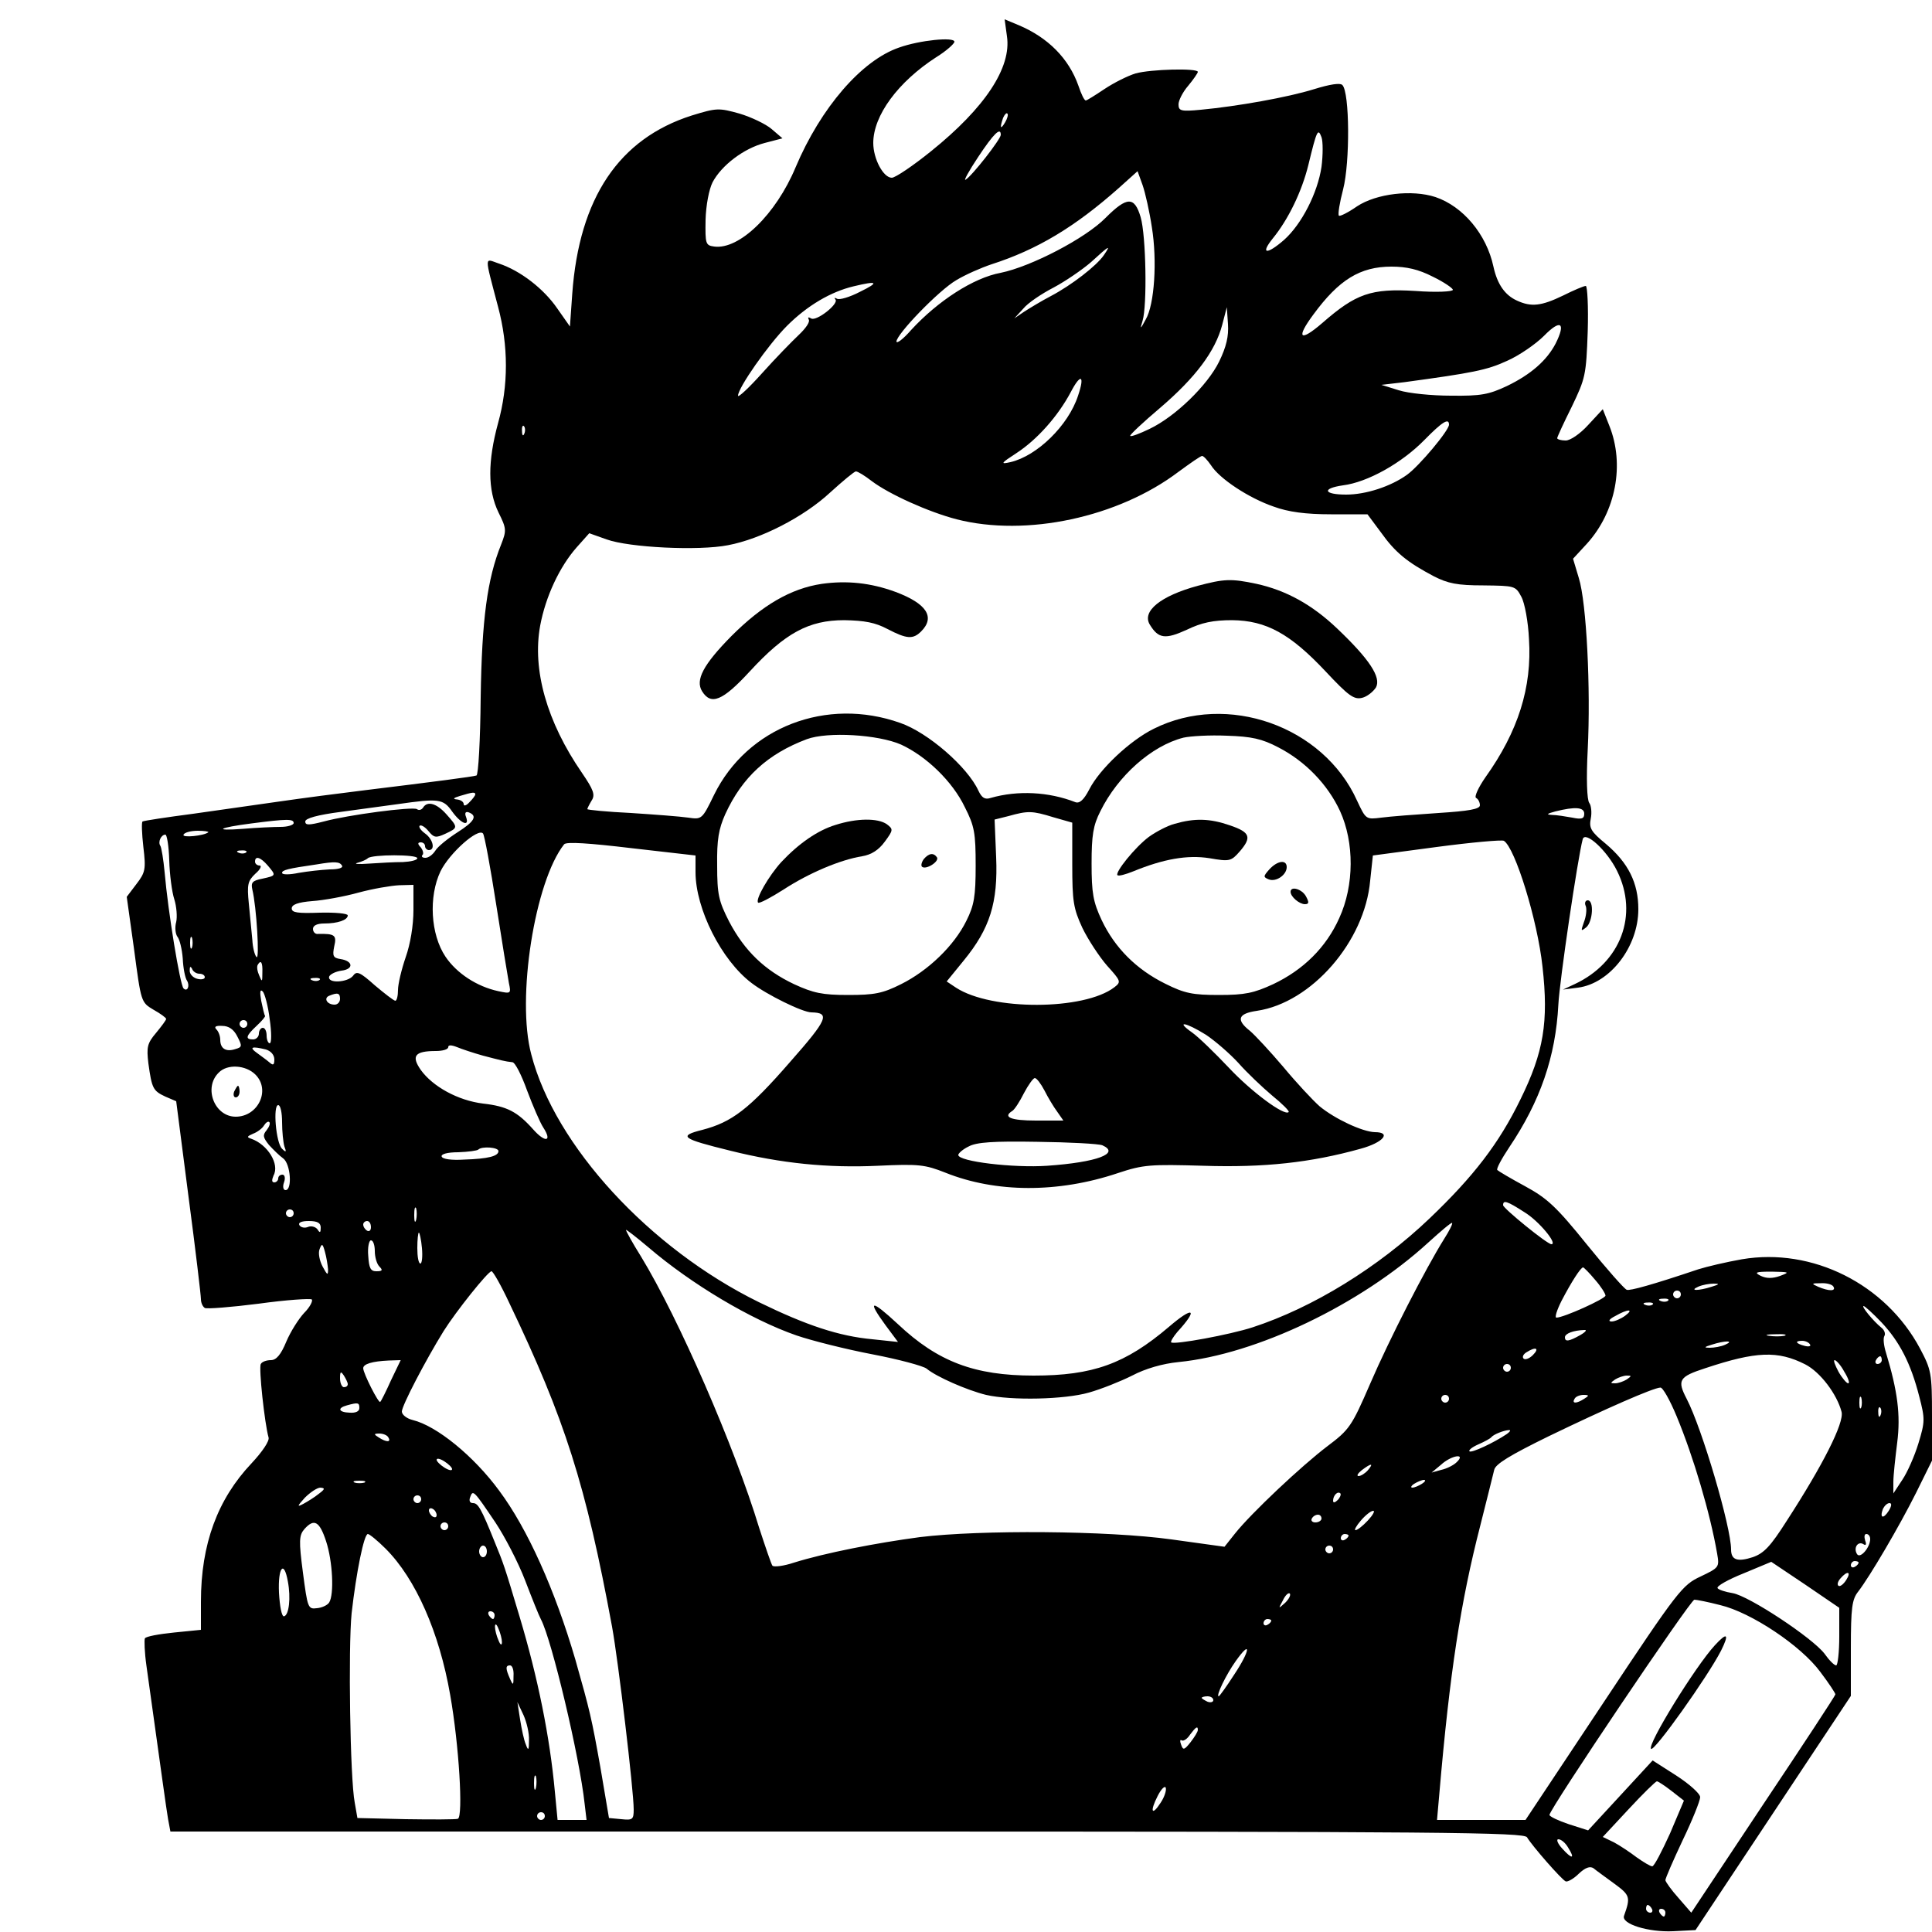 <?xml version="1.0" standalone="no"?>
<!DOCTYPE svg PUBLIC "-//W3C//DTD SVG 20010904//EN"
 "http://www.w3.org/TR/2001/REC-SVG-20010904/DTD/svg10.dtd">
<svg version="1.0" xmlns="http://www.w3.org/2000/svg"
 width="500pt" height="500pt" viewBox="0 0 500 500"
 preserveAspectRatio="xMidYMid meet">

<g transform="translate(0,500) scale(0.1,-0.1)"
fill="#000000" stroke="none">
<path d="M2606 4906 c12 -81 -57 -185 -196 -297 -47 -38 -93 -69 -102 -69 -22
0 -48 49 -48 90 0 71 64 158 163 222 26 16 47 35 47 40 0 13 -90 4 -143 -15
-97 -33 -203 -156 -268 -310 -51 -122 -146 -214 -211 -205 -22 3 -23 7 -22 69
1 38 9 79 18 97 23 44 81 88 135 102 l46 12 -28 24 c-15 13 -53 31 -83 40 -54
15 -59 15 -124 -5 -188 -60 -291 -213 -309 -461 l-6 -85 -33 47 c-35 51 -96
98 -151 116 -38 13 -38 25 -2 -112 27 -101 27 -204 0 -301 -27 -99 -27 -173 1
-231 21 -42 21 -47 7 -83 -36 -89 -50 -194 -53 -396 -1 -110 -6 -201 -11 -202
-9 -3 -108 -16 -288 -38 -66 -8 -165 -21 -220 -29 -55 -8 -156 -22 -225 -32
-69 -9 -128 -18 -131 -20 -3 -1 -2 -31 2 -66 7 -58 5 -66 -18 -96 l-25 -33 19
-136 c18 -136 18 -137 50 -156 18 -10 33 -21 33 -24 0 -3 -12 -19 -26 -36 -23
-27 -25 -37 -20 -79 9 -65 12 -71 44 -86 l28 -12 32 -248 c18 -136 32 -255 32
-264 0 -9 4 -19 10 -23 5 -3 68 2 139 11 72 10 134 14 138 11 3 -4 -5 -20 -20
-35 -14 -15 -35 -48 -46 -74 -14 -34 -26 -48 -40 -48 -11 0 -23 -4 -26 -10 -6
-9 10 -155 20 -190 3 -9 -16 -37 -44 -67 -88 -93 -131 -209 -131 -358 l0 -73
-70 -7 c-39 -4 -72 -10 -75 -15 -2 -4 -1 -36 4 -71 39 -279 51 -368 56 -397
l6 -32 1752 0 c1547 0 1752 -2 1759 -15 13 -22 89 -109 100 -114 5 -2 21 7 34
20 17 16 29 20 38 14 7 -6 31 -23 54 -40 41 -30 42 -35 25 -83 -8 -21 63 -43
127 -40 l58 3 201 303 201 303 0 123 c0 105 3 127 19 147 30 39 106 168 150
256 l41 83 0 116 c0 111 -2 119 -31 174 -89 167 -279 262 -461 231 -40 -7 -91
-19 -113 -26 -119 -40 -177 -56 -185 -53 -6 2 -52 54 -103 117 -79 98 -103
120 -160 151 -37 20 -69 39 -72 42 -3 3 11 29 31 59 80 119 120 234 127 369 3
61 50 379 63 428 6 23 63 -29 89 -82 56 -113 10 -237 -110 -293 l-30 -14 39 5
c83 11 156 106 156 203 0 68 -26 120 -84 169 -39 32 -44 41 -39 66 3 15 1 34
-4 40 -6 8 -8 62 -4 138 8 157 -3 380 -23 444 l-15 50 36 39 c75 83 98 205 58
305 l-17 43 -38 -41 c-21 -23 -46 -40 -58 -40 -12 0 -22 3 -22 6 0 3 17 40 38
82 35 73 37 81 41 194 2 65 -1 118 -5 118 -5 0 -31 -11 -59 -25 -56 -27 -82
-30 -119 -13 -31 14 -51 42 -61 88 -18 84 -79 156 -150 180 -61 20 -153 9
-203 -24 -23 -16 -45 -27 -47 -24 -3 3 2 34 11 68 18 70 17 251 -2 270 -6 6
-32 2 -74 -11 -68 -21 -197 -44 -292 -53 -52 -5 -58 -3 -58 14 0 10 11 32 25
48 14 17 25 33 25 36 0 10 -122 7 -161 -4 -20 -6 -56 -24 -80 -40 -24 -16 -46
-30 -49 -30 -4 0 -12 17 -19 38 -25 71 -79 125 -155 157 l-36 15 6 -44z m-5
-223 c-12 -20 -14 -14 -5 12 4 9 9 14 11 11 3 -2 0 -13 -6 -23z m-11 -32 c0
-11 -74 -106 -91 -116 -6 -4 8 22 32 58 41 62 59 79 59 58z m830 -83 c-10 -67
-51 -148 -97 -189 -45 -39 -62 -37 -29 4 40 49 75 121 92 190 22 91 25 96 34
72 4 -11 4 -46 0 -77z m-439 -156 c14 -86 7 -200 -16 -239 -14 -26 -15 -26 -8
-3 12 39 9 220 -5 268 -16 54 -35 54 -91 -2 -52 -53 -193 -126 -271 -142 -71
-13 -163 -73 -232 -148 -20 -23 -37 -36 -38 -30 0 19 110 133 155 159 23 14
64 32 91 41 118 38 215 96 329 197 l49 44 13 -36 c7 -20 18 -69 24 -109z
m-124 -72 c-19 -28 -84 -78 -137 -106 -25 -13 -56 -32 -70 -41 l-25 -17 23 25
c12 15 48 39 79 55 30 16 74 46 97 66 47 43 52 46 33 18z m851 -56 c29 -14 52
-30 52 -34 0 -5 -44 -7 -97 -3 -115 7 -154 -7 -241 -83 -58 -50 -69 -40 -23
22 66 90 121 124 202 124 39 0 70 -7 107 -26z m-1482 -39 c-27 -14 -54 -22
-60 -18 -6 3 -8 3 -4 -2 10 -11 -50 -58 -63 -49 -7 4 -9 3 -6 -3 4 -6 -8 -23
-26 -40 -17 -16 -60 -60 -94 -98 -35 -39 -63 -65 -63 -59 0 20 78 132 127 181
52 52 113 88 172 102 62 15 68 11 17 -14z m929 -181 c-30 -61 -113 -142 -180
-174 -25 -12 -48 -21 -50 -18 -2 2 33 35 78 73 91 78 142 146 160 214 l12 46
3 -44 c2 -31 -4 -58 -23 -97z m871 47 c-23 -44 -64 -80 -126 -110 -47 -22 -67
-26 -145 -25 -49 0 -110 6 -135 14 l-45 14 60 7 c176 24 213 31 265 55 32 14
75 44 96 65 43 44 57 34 30 -20z m-1236 -135 c-25 -77 -106 -156 -175 -172
-27 -6 -25 -3 15 23 54 35 108 96 141 158 26 50 37 44 19 -9z m960 -75 c0 -15
-77 -107 -109 -130 -42 -30 -106 -51 -157 -51 -59 0 -64 16 -8 24 63 8 151 57
210 117 47 48 64 58 64 40z m-2393 -23 c-3 -8 -6 -5 -6 6 -1 11 2 17 5 13 3
-3 4 -12 1 -19z m1777 -82 c22 -35 98 -85 162 -107 38 -14 83 -20 149 -20 l94
0 35 -47 c37 -52 68 -77 136 -113 37 -19 61 -24 129 -24 81 -1 83 -1 98 -29 9
-16 18 -66 20 -110 8 -125 -28 -239 -113 -358 -18 -26 -29 -50 -24 -53 6 -3
10 -12 10 -19 0 -10 -29 -15 -107 -20 -60 -4 -126 -9 -148 -12 -40 -5 -40 -5
-63 44 -87 193 -336 281 -526 186 -61 -30 -140 -104 -167 -157 -14 -27 -25
-37 -36 -33 -69 27 -149 31 -219 11 -15 -5 -23 0 -32 19 -28 61 -130 150 -202
175 -191 68 -396 -11 -482 -186 -31 -64 -32 -64 -67 -59 -20 3 -87 8 -148 12
-62 3 -113 8 -113 10 0 2 5 12 11 22 10 15 5 28 -25 72 -91 132 -129 267 -108
381 14 75 50 152 94 202 l33 37 45 -16 c58 -21 238 -30 314 -15 85 16 196 73
264 136 33 30 63 55 67 55 5 0 23 -11 41 -25 45 -34 147 -80 220 -99 180 -46
418 5 574 123 30 22 57 41 61 41 4 0 14 -11 23 -24z m-802 -723 c65 -30 133
-95 165 -162 25 -49 28 -67 28 -151 0 -80 -4 -103 -24 -143 -32 -65 -99 -129
-169 -164 -48 -24 -69 -28 -137 -28 -67 0 -90 5 -140 28 -76 36 -128 86 -168
162 -27 53 -31 70 -31 145 -1 67 4 95 21 133 44 96 110 156 211 194 54 20 185
12 244 -14z m976 -7 c70 -36 128 -96 160 -165 37 -81 37 -192 -2 -277 -34 -76
-93 -134 -171 -171 -50 -23 -73 -28 -140 -28 -68 0 -89 4 -139 29 -75 37 -131
93 -165 165 -22 47 -26 70 -26 146 0 73 4 99 23 136 45 91 132 169 215 190 18
4 68 7 112 5 64 -2 91 -8 133 -30z m-2078 -122 c0 -3 -7 -12 -15 -20 -8 -9
-15 -11 -15 -5 0 6 -8 11 -17 12 -12 1 -10 4 7 9 33 10 40 11 40 4z m-60 -44
c23 -32 46 -41 36 -14 -4 10 -1 14 6 12 25 -9 16 -24 -28 -52 -25 -16 -51 -37
-57 -47 -7 -11 -18 -19 -26 -19 -8 0 -11 3 -8 7 4 3 2 12 -4 20 -9 9 -8 13 0
13 6 0 11 -4 11 -10 0 -5 5 -10 10 -10 17 0 11 28 -10 43 -11 8 -17 17 -14 20
4 3 14 -3 23 -14 14 -17 19 -18 43 -7 34 16 34 16 3 51 -25 28 -49 35 -60 17
-4 -6 -11 -8 -16 -4 -12 7 -179 -15 -241 -32 -39 -10 -48 -10 -48 0 0 8 31 17
93 25 50 7 117 16 147 20 105 15 117 14 140 -19z m2930 -6 c0 -13 -7 -15 -31
-10 -17 3 -41 7 -53 7 -15 1 -13 3 9 9 52 13 75 11 75 -6z m-1374 -9 l49 -14
0 -108 c0 -96 3 -114 26 -164 15 -31 44 -75 64 -98 36 -40 37 -42 19 -56 -78
-60 -318 -61 -410 -1 l-24 16 44 54 c68 83 89 150 84 268 l-4 97 36 9 c50 14
61 14 116 -3z m-1966 -15 c0 -5 -15 -10 -34 -10 -18 0 -62 -2 -97 -5 -79 -6
-64 3 22 14 92 12 109 12 109 1z m-221 -24 c-11 -9 -69 -15 -64 -6 3 6 20 10
37 10 17 0 29 -2 27 -4z m745 -186 c15 -96 30 -188 33 -204 6 -28 5 -28 -28
-21 -55 12 -107 46 -136 89 -39 58 -44 156 -13 221 23 47 97 113 110 98 4 -5
19 -87 34 -183z m-846 113 c1 -36 7 -82 13 -100 6 -19 8 -46 5 -59 -4 -14 -2
-31 3 -38 6 -7 12 -32 14 -57 1 -24 6 -50 11 -57 8 -13 1 -30 -9 -20 -9 9 -40
197 -49 301 -3 32 -8 63 -11 68 -7 10 2 29 13 29 4 0 9 -30 10 -67z m1362 -30
c0 -95 67 -228 145 -287 39 -30 132 -76 155 -76 49 -1 42 -18 -55 -128 -107
-123 -151 -156 -227 -176 -64 -16 -54 -23 72 -54 132 -33 253 -45 382 -39 106
5 122 3 175 -18 130 -52 291 -53 446 -1 66 22 84 23 222 19 156 -5 277 8 406
44 59 16 81 43 37 43 -32 1 -103 34 -143 67 -18 16 -60 61 -94 102 -34 40 -73
82 -86 93 -37 29 -31 45 18 52 141 21 279 179 293 337 l7 65 165 22 c90 12
169 19 174 16 29 -18 87 -205 100 -326 16 -143 3 -221 -57 -343 -56 -115 -122
-200 -235 -308 -133 -127 -302 -231 -458 -282 -58 -19 -204 -46 -211 -39 -2 2
5 14 16 27 55 60 42 68 -22 13 -113 -96 -197 -126 -350 -126 -153 0 -248 36
-351 133 -70 65 -81 64 -32 -3 l32 -43 -66 7 c-87 8 -171 36 -294 96 -283 139
-528 405 -589 641 -39 145 9 448 85 544 6 7 65 3 174 -10 l166 -19 0 -43z
m-1163 51 c-3 -3 -12 -4 -19 -1 -8 3 -5 6 6 6 11 1 17 -2 13 -5z m443 -15 c0
-5 -17 -9 -37 -10 -21 0 -60 -2 -88 -4 -27 -2 -41 -1 -30 2 11 3 23 8 27 12
11 10 128 10 128 0z m-387 -19 c22 -26 22 -26 -14 -34 -26 -5 -30 -10 -26 -28
11 -45 19 -183 11 -175 -5 5 -10 25 -11 45 -2 20 -6 62 -9 93 -5 50 -3 59 17
78 13 11 17 21 11 21 -7 0 -12 5 -12 10 0 16 14 12 33 -10z m192 0 c4 -6 -9
-10 -32 -10 -21 -1 -57 -5 -80 -9 -24 -5 -43 -5 -43 0 0 7 13 11 90 22 47 8
59 7 65 -3z m185 -115 c0 -40 -8 -88 -20 -122 -11 -32 -20 -70 -20 -85 0 -15
-3 -28 -7 -28 -5 1 -28 19 -53 40 -38 34 -47 38 -56 25 -14 -18 -68 -21 -62
-2 3 6 17 13 32 15 32 4 30 25 -3 30 -19 3 -21 8 -16 33 7 29 1 33 -42 32 -7
-1 -13 5 -13 13 0 9 11 14 29 14 35 0 61 9 61 21 0 5 -33 8 -72 7 -58 -2 -73
0 -73 11 0 10 16 16 53 19 30 2 84 12 120 22 37 10 84 18 105 19 l37 1 0 -65z
m-573 -97 c-3 -7 -5 -2 -5 12 0 14 2 19 5 13 2 -7 2 -19 0 -25z m182 -65 c0
-25 -1 -25 -8 -8 -5 11 -7 23 -4 28 8 14 13 7 12 -20z m-163 -3 c8 0 14 -4 14
-9 0 -5 -9 -7 -20 -4 -11 3 -20 13 -19 22 0 10 2 11 6 4 2 -7 11 -13 19 -13z
m311 -16 c-3 -3 -12 -4 -19 -1 -8 3 -5 6 6 6 11 1 17 -2 13 -5z m-129 -102 c5
-34 5 -62 0 -62 -4 0 -8 9 -8 20 0 11 -4 20 -10 20 -5 0 -10 -7 -10 -15 0 -8
-7 -15 -15 -15 -21 0 -19 9 9 35 14 13 23 24 22 26 -2 2 -6 20 -10 39 -4 23
-3 31 4 24 5 -5 14 -38 18 -72z m182 53 c0 -8 -6 -15 -14 -15 -20 0 -29 17
-14 23 22 9 28 7 28 -8z m-240 -65 c0 -5 -4 -10 -10 -10 -5 0 -10 5 -10 10 0
6 5 10 10 10 6 0 10 -4 10 -10z m-26 -32 c13 -25 13 -28 -5 -33 -24 -8 -39 1
-39 24 0 9 -4 21 -10 27 -7 7 -1 10 15 9 17 0 30 -9 39 -27z m2507 4 c24 -16
62 -49 84 -73 22 -25 61 -62 87 -84 26 -21 46 -41 43 -43 -11 -11 -97 53 -155
115 -36 38 -78 79 -95 91 -44 31 -17 27 36 -6z m-1871 -54 c46 -12 57 -15 76
-17 7 0 24 -34 38 -73 15 -40 34 -84 42 -96 24 -37 5 -40 -26 -5 -41 46 -68
60 -130 67 -65 8 -130 44 -161 87 -25 36 -16 49 39 49 17 0 32 4 32 10 0 6 8
6 23 0 12 -5 42 -15 67 -22z m-562 16 c13 -4 22 -14 22 -26 0 -14 -3 -16 -12
-8 -7 6 -22 17 -33 25 -21 15 -14 18 23 9z m-27 -65 c40 -40 7 -109 -51 -109
-55 0 -84 75 -44 114 22 23 70 20 95 -5z m2042 -41 c9 -18 24 -43 33 -55 l16
-23 -71 0 c-65 0 -87 9 -61 25 6 4 19 24 30 46 11 21 24 39 28 39 5 0 16 -15
25 -32z m-1973 -82 c0 -24 3 -53 6 -63 6 -15 4 -16 -6 -6 -16 15 -24 113 -10
113 6 0 10 -20 10 -44z m-40 -21 c-11 -13 -9 -19 6 -38 11 -12 27 -28 37 -35
19 -14 24 -82 6 -82 -6 0 -8 9 -4 20 4 11 2 20 -4 20 -6 0 -11 -4 -11 -10 0
-5 -5 -10 -10 -10 -7 0 -7 6 -2 18 16 29 -15 80 -58 95 -12 4 -11 6 5 13 11 4
24 14 28 21 5 8 11 12 14 9 3 -3 0 -12 -7 -21z m2163 -39 c47 -21 -14 -44
-143 -53 -87 -6 -230 11 -230 28 0 4 12 15 27 22 20 11 64 14 177 12 83 -1
159 -5 169 -9z m-1563 -15 c0 -13 -26 -20 -89 -22 -32 -2 -56 1 -58 8 -2 6 14
11 43 11 26 1 49 4 52 7 9 9 52 6 52 -4z m2655 -158 c38 -23 87 -83 70 -83
-11 0 -125 93 -125 101 0 14 10 11 55 -18z m-2868 -20 c-3 -10 -5 -4 -5 12 0
17 2 24 5 18 2 -7 2 -21 0 -30z m-317 17 c0 -5 -4 -10 -10 -10 -5 0 -10 5 -10
10 0 6 5 10 10 10 6 0 10 -4 10 -10z m70 -37 c0 -13 -2 -15 -8 -5 -5 7 -16 10
-24 7 -9 -4 -19 -2 -23 4 -4 7 5 11 24 11 23 0 31 -5 31 -17z m130 1 c0 -8 -4
-12 -10 -9 -5 3 -10 10 -10 16 0 5 5 9 10 9 6 0 10 -7 10 -16z m2777 -31 c-47
-75 -142 -260 -191 -374 -48 -111 -54 -119 -111 -162 -66 -50 -197 -173 -239
-226 l-27 -34 -137 19 c-166 23 -495 25 -651 6 -113 -15 -246 -41 -326 -66
-27 -9 -52 -12 -56 -8 -3 4 -18 48 -34 97 -64 211 -208 542 -306 703 -22 35
-39 66 -39 69 0 2 26 -18 58 -45 111 -95 265 -187 383 -228 41 -14 129 -36
197 -49 68 -13 131 -30 140 -37 25 -21 105 -56 154 -68 66 -15 203 -12 266 6
32 9 82 29 112 44 34 18 79 31 120 35 202 20 471 149 646 309 33 30 60 53 62
51 2 -2 -7 -20 -21 -42z m-2645 -23 c2 -22 0 -40 -4 -40 -5 0 -8 18 -8 40 0
22 2 40 4 40 2 0 6 -18 8 -40z m-122 -8 c0 -15 5 -33 12 -40 9 -9 8 -12 -8
-12 -15 0 -19 8 -21 40 -2 22 2 40 7 40 6 0 10 -13 10 -28z m-121 -47 c0 -17
-2 -15 -14 7 -8 15 -12 35 -8 45 6 16 8 15 14 -7 4 -14 7 -34 8 -45z m3279
-27 c15 -17 27 -36 27 -41 0 -8 -108 -57 -127 -57 -5 0 1 19 13 43 26 50 50
87 56 87 2 0 16 -14 31 -32z m-2810 -60 c144 -301 198 -470 266 -838 16 -88
56 -423 56 -473 0 -26 -3 -28 -32 -25 l-32 3 -22 130 c-23 129 -27 146 -65
280 -53 181 -124 339 -197 437 -66 90 -162 168 -224 183 -16 4 -28 14 -28 22
0 15 61 132 108 208 32 51 115 155 124 155 4 0 25 -37 46 -82z m3289 70 c-20
-7 -35 -7 -50 0 -18 9 -14 11 28 11 46 -1 48 -1 22 -11z m-177 -28 c-34 -11
-60 -11 -35 0 11 5 29 8 40 8 16 0 15 -2 -5 -8z m315 0 c7 -12 -12 -12 -40 0
-18 8 -17 9 7 9 15 1 30 -3 33 -9z m-395 -20 c0 -5 -4 -10 -10 -10 -5 0 -10 5
-10 10 0 6 5 10 10 10 6 0 10 -4 10 -10z m-33 -16 c-3 -3 -12 -4 -19 -1 -8 3
-5 6 6 6 11 1 17 -2 13 -5z m-40 -10 c-3 -3 -12 -4 -19 -1 -8 3 -5 6 6 6 11 1
17 -2 13 -5z m592 -46 c47 -50 76 -106 98 -192 15 -58 15 -65 -2 -121 -10 -33
-29 -76 -42 -95 l-23 -35 0 30 c0 17 5 62 10 102 9 71 1 133 -29 232 -6 19 -8
38 -4 44 3 5 0 15 -8 21 -21 17 -53 56 -46 56 3 0 24 -19 46 -42z m-663 17
c-11 -8 -27 -15 -35 -15 -10 0 -7 6 9 14 33 19 50 19 26 1z m-116 -50 c-30
-17 -40 -18 -40 -6 0 10 22 18 50 19 8 1 4 -5 -10 -13z m528 -2 c-10 -2 -28
-2 -40 0 -13 2 -5 4 17 4 22 1 32 -1 23 -4z m-153 -23 c-11 -5 -29 -8 -40 -8
-16 0 -15 2 5 8 34 11 60 11 35 0z m219 1 c4 -5 -3 -7 -14 -4 -23 6 -26 13 -6
13 8 0 17 -4 20 -9z m-717 -28 c-9 -9 -20 -13 -24 -9 -4 4 -1 11 7 16 25 16
35 11 17 -7z m705 -24 c39 -20 82 -77 94 -123 7 -28 -48 -137 -142 -282 -42
-66 -59 -84 -88 -94 -40 -13 -56 -7 -56 20 0 58 -75 313 -115 390 -25 48 -20
57 48 79 132 44 188 46 259 10z m198 11 c0 -5 -5 -10 -11 -10 -5 0 -7 5 -4 10
3 6 8 10 11 10 2 0 4 -4 4 -10z m-3858 -52 c-13 -29 -26 -55 -28 -56 -4 -5
-44 74 -44 87 0 11 23 18 66 20 l31 1 -25 -52z m3761 22 c10 -16 15 -30 10
-30 -4 0 -16 14 -25 30 -9 17 -14 30 -10 30 4 0 16 -13 25 -30z m-863 10 c0
-5 -4 -10 -10 -10 -5 0 -10 5 -10 10 0 6 5 10 10 10 6 0 10 -4 10 -10z m-3010
-42 c0 -5 -4 -8 -10 -8 -5 0 -10 10 -10 23 0 18 2 19 10 7 5 -8 10 -18 10 -22z
m3310 12 c-8 -5 -22 -10 -30 -10 -13 0 -13 1 0 10 8 5 22 10 30 10 13 0 13 -1
0 -10z m129 -95 c44 -106 87 -252 105 -356 6 -35 5 -36 -43 -59 -47 -22 -58
-35 -251 -326 l-202 -304 -114 0 -115 0 6 68 c27 314 55 496 106 694 17 67 33
132 36 144 3 15 41 38 141 87 149 72 270 125 289 126 6 1 25 -33 42 -74z
m-589 45 c0 -5 -4 -10 -10 -10 -5 0 -10 5 -10 10 0 6 5 10 10 10 6 0 10 -4 10
-10z m350 0 c-20 -13 -33 -13 -25 0 3 6 14 10 23 10 15 0 15 -2 2 -10z m717
-22 c-3 -7 -5 -2 -5 12 0 14 2 19 5 13 2 -7 2 -19 0 -25z m-3887 -2 c0 -9 -10
-13 -25 -12 -29 1 -33 12 -7 19 29 8 32 7 32 -7z m3937 -18 c-3 -8 -6 -5 -6 6
-1 11 2 17 5 13 3 -3 4 -12 1 -19z m-967 -49 c-34 -23 -92 -50 -97 -45 -3 3 7
11 23 18 16 7 31 15 34 19 6 7 31 17 45 18 6 0 3 -4 -5 -10z m-2895 -9 c8 -13
-5 -13 -25 0 -13 8 -13 10 2 10 9 0 20 -4 23 -10z m165 -82 c0 -5 -9 -3 -20 4
-11 7 -20 16 -20 20 0 5 9 3 20 -4 11 -7 20 -16 20 -20z m2600 18 c-8 -8 -26
-17 -40 -20 l-25 -7 24 20 c27 25 66 31 41 7z m-230 -21 c-7 -8 -18 -15 -24
-15 -6 0 -2 7 8 15 25 19 32 19 16 0z m-2597 -32 c-7 -2 -19 -2 -25 0 -7 3 -2
5 12 5 14 0 19 -2 13 -5z m2737 -3 c-8 -5 -19 -10 -25 -10 -5 0 -3 5 5 10 8 5
20 10 25 10 6 0 3 -5 -5 -10z m-2855 -26 c-11 -9 -29 -20 -40 -26 -17 -9 -16
-6 4 16 14 14 32 26 40 26 13 -1 12 -4 -4 -16z m457 -74 c24 -36 59 -103 77
-150 18 -47 36 -92 41 -101 28 -53 100 -356 113 -477 l5 -42 -38 0 -37 0 -7
73 c-13 142 -44 295 -91 452 -41 137 -41 136 -65 195 -35 87 -43 100 -56 100
-8 0 -11 6 -7 16 7 19 9 17 65 -66z m2180 58 c-7 -7 -12 -8 -12 -2 0 14 12 26
19 19 2 -3 -1 -11 -7 -17z m-2372 2 c0 -5 -4 -10 -10 -10 -5 0 -10 5 -10 10 0
6 5 10 10 10 6 0 10 -4 10 -10z m3798 -30 c-14 -22 -24 -19 -15 5 4 8 11 15
17 15 6 0 6 -7 -2 -20z m-3758 -11 c0 -6 -4 -7 -10 -4 -5 3 -10 11 -10 16 0 6
5 7 10 4 6 -3 10 -11 10 -16z m2410 -14 c-13 -14 -27 -25 -32 -25 -4 0 2 11
14 25 12 14 26 25 32 25 5 0 -1 -11 -14 -25z m-120 5 c0 -5 -7 -10 -16 -10 -8
0 -12 5 -9 10 3 6 10 10 16 10 5 0 9 -4 9 -10z m-2576 -59 c17 -52 21 -137 8
-158 -4 -7 -19 -14 -32 -15 -23 -3 -24 1 -36 92 -11 83 -10 97 4 113 25 28 39
20 56 -32z m316 39 c0 -5 -4 -10 -10 -10 -5 0 -10 5 -10 10 0 6 5 10 10 10 6
0 10 -4 10 -10z m-162 -58 c78 -78 139 -217 167 -378 23 -130 34 -315 20 -321
-6 -2 -67 -2 -135 -1 l-125 3 -7 40 c-12 62 -17 400 -8 490 12 106 32 205 42
205 4 0 25 -17 46 -38z m2492 34 c0 -3 -4 -8 -10 -11 -5 -3 -10 -1 -10 4 0 6
5 11 10 11 6 0 10 -2 10 -4z m1350 -9 c0 -22 -26 -52 -34 -39 -10 16 2 34 16
26 7 -5 9 -1 5 9 -3 10 -2 17 3 17 6 0 10 -6 10 -13z m-3580 -32 c0 -8 -4 -15
-10 -15 -5 0 -10 7 -10 15 0 8 5 15 10 15 6 0 10 -7 10 -15z m2190 5 c0 -5 -4
-10 -10 -10 -5 0 -10 5 -10 10 0 6 5 10 10 10 6 0 10 -4 10 -10z m1310 -225
c0 -41 -4 -75 -8 -75 -5 0 -18 13 -30 30 -31 41 -196 150 -238 157 -19 3 -37
9 -39 13 -3 5 27 22 67 38 l72 30 88 -59 88 -60 0 -74z m50 191 c0 -3 -4 -8
-10 -11 -5 -3 -10 -1 -10 4 0 6 5 11 10 11 6 0 10 -2 10 -4z m-4065 -49 c8
-42 3 -87 -10 -90 -6 -1 -11 26 -13 61 -3 66 13 86 23 29z m4033 4 c-7 -11
-16 -18 -20 -15 -4 3 -2 11 5 19 18 21 29 18 15 -4z m-1452 -59 c-18 -16 -18
-16 -6 6 6 13 14 21 18 18 3 -4 -2 -14 -12 -24z m1126 -6 c80 -19 209 -105
259 -173 22 -29 39 -55 39 -58 0 -3 -84 -131 -187 -285 l-186 -280 -33 38
c-18 20 -33 41 -34 46 0 5 20 51 45 104 25 52 45 102 45 111 0 9 -28 34 -62
56 l-61 39 -83 -90 -84 -91 -50 16 c-27 9 -50 20 -50 24 0 15 365 557 375 557
6 0 36 -6 67 -14z m-3172 -26 c0 -5 -2 -10 -4 -10 -3 0 -8 5 -11 10 -3 6 -1
10 4 10 6 0 11 -4 11 -10z m2010 -14 c0 -3 -4 -8 -10 -11 -5 -3 -10 -1 -10 4
0 6 5 11 10 11 6 0 10 -2 10 -4z m-1991 -56 c0 -9 -4 -8 -9 5 -5 11 -9 27 -9
35 0 9 4 8 9 -5 5 -11 9 -27 9 -35z m1895 -84 c-20 -31 -38 -56 -40 -56 -8 0
19 56 44 91 41 58 38 28 -4 -35z m-1865 -3 c0 -25 -1 -26 -9 -8 -12 27 -12 35
0 35 6 0 10 -12 9 -27z m1811 -63 c0 -5 -7 -7 -15 -4 -8 4 -15 8 -15 10 0 2 7
4 15 4 8 0 15 -4 15 -10z m-1771 -104 c0 -26 -2 -28 -8 -11 -5 11 -11 40 -15
65 l-7 45 16 -34 c8 -18 15 -47 14 -65z m1731 27 c0 -5 -9 -19 -19 -32 -16
-20 -19 -21 -24 -7 -4 10 -3 15 1 12 5 -3 15 4 22 15 15 20 20 23 20 12z
m-1713 -150 c-3 -10 -5 -4 -5 12 0 17 2 24 5 18 2 -7 2 -21 0 -30z m2939 -8
l32 -25 -36 -85 c-21 -46 -41 -85 -46 -85 -5 0 -23 11 -40 23 -17 13 -44 31
-59 39 l-29 14 67 72 c37 40 70 72 73 72 3 0 20 -11 38 -25z m-1322 -30 c-23
-36 -29 -24 -8 17 9 18 19 28 21 21 2 -6 -3 -23 -13 -38z m-1594 -35 c0 -5 -4
-10 -10 -10 -5 0 -10 5 -10 10 0 6 5 10 10 10 6 0 10 -4 10 -10z m2648 -81
c19 -30 11 -32 -15 -3 -12 13 -16 24 -10 24 7 0 18 -9 25 -21z m217 -159 c3
-5 1 -10 -4 -10 -6 0 -11 5 -11 10 0 6 2 10 4 10 3 0 8 -4 11 -10z m35 -10 c0
-5 -2 -10 -4 -10 -3 0 -8 5 -11 10 -3 6 -1 10 4 10 6 0 11 -4 11 -10z"/>
<path d="M2127 3489 c-81 -12 -155 -56 -234 -135 -73 -74 -94 -114 -76 -143
23 -37 53 -25 123 51 92 100 153 133 245 133 53 -1 80 -6 112 -23 50 -26 66
-27 87 -6 37 37 14 72 -66 102 -65 24 -127 30 -191 21z"/>
<path d="M3100 3484 c-96 -26 -146 -66 -124 -101 22 -36 40 -38 95 -13 39 19
69 25 118 25 88 -1 150 -35 242 -133 59 -63 73 -73 94 -68 13 3 29 16 36 27
14 26 -17 73 -100 152 -65 62 -132 99 -209 116 -66 14 -84 13 -152 -5z"/>
<path d="M2162 2865 c-46 -14 -95 -48 -140 -96 -32 -35 -68 -97 -60 -105 3 -3
33 13 66 34 66 43 147 77 203 86 24 4 43 16 59 38 22 30 22 32 5 45 -23 16
-77 16 -133 -2z"/>
<path d="M2391 2777 c-6 -8 -8 -17 -5 -20 10 -9 45 13 39 24 -9 13 -21 11 -34
-4z"/>
<path d="M3040 2868 c-19 -5 -49 -21 -67 -34 -36 -27 -88 -92 -81 -99 3 -3 21
2 41 10 78 32 140 43 197 34 52 -9 56 -8 78 17 32 37 28 50 -25 68 -52 18 -91
19 -143 4z"/>
<path d="M3285 2750 c-16 -18 -16 -20 -1 -26 19 -7 46 12 46 32 0 20 -24 17
-45 -6z"/>
<path d="M3340 2692 c0 -13 23 -32 37 -32 11 0 11 5 3 20 -10 19 -40 28 -40
12z"/>
<path d="M606 2175 c-3 -8 -1 -15 4 -15 6 0 10 7 10 15 0 8 -2 15 -4 15 -2 0
-6 -7 -10 -15z"/>
<path d="M4438 742 c-50 -54 -176 -258 -165 -268 8 -8 146 186 181 254 22 44
16 49 -16 14z"/>
<path d="M4104 2655 c3 -8 1 -27 -5 -42 -8 -23 -8 -24 6 -13 17 14 21 70 4 70
-6 0 -9 -7 -5 -15z"/>
</g>
</svg>
